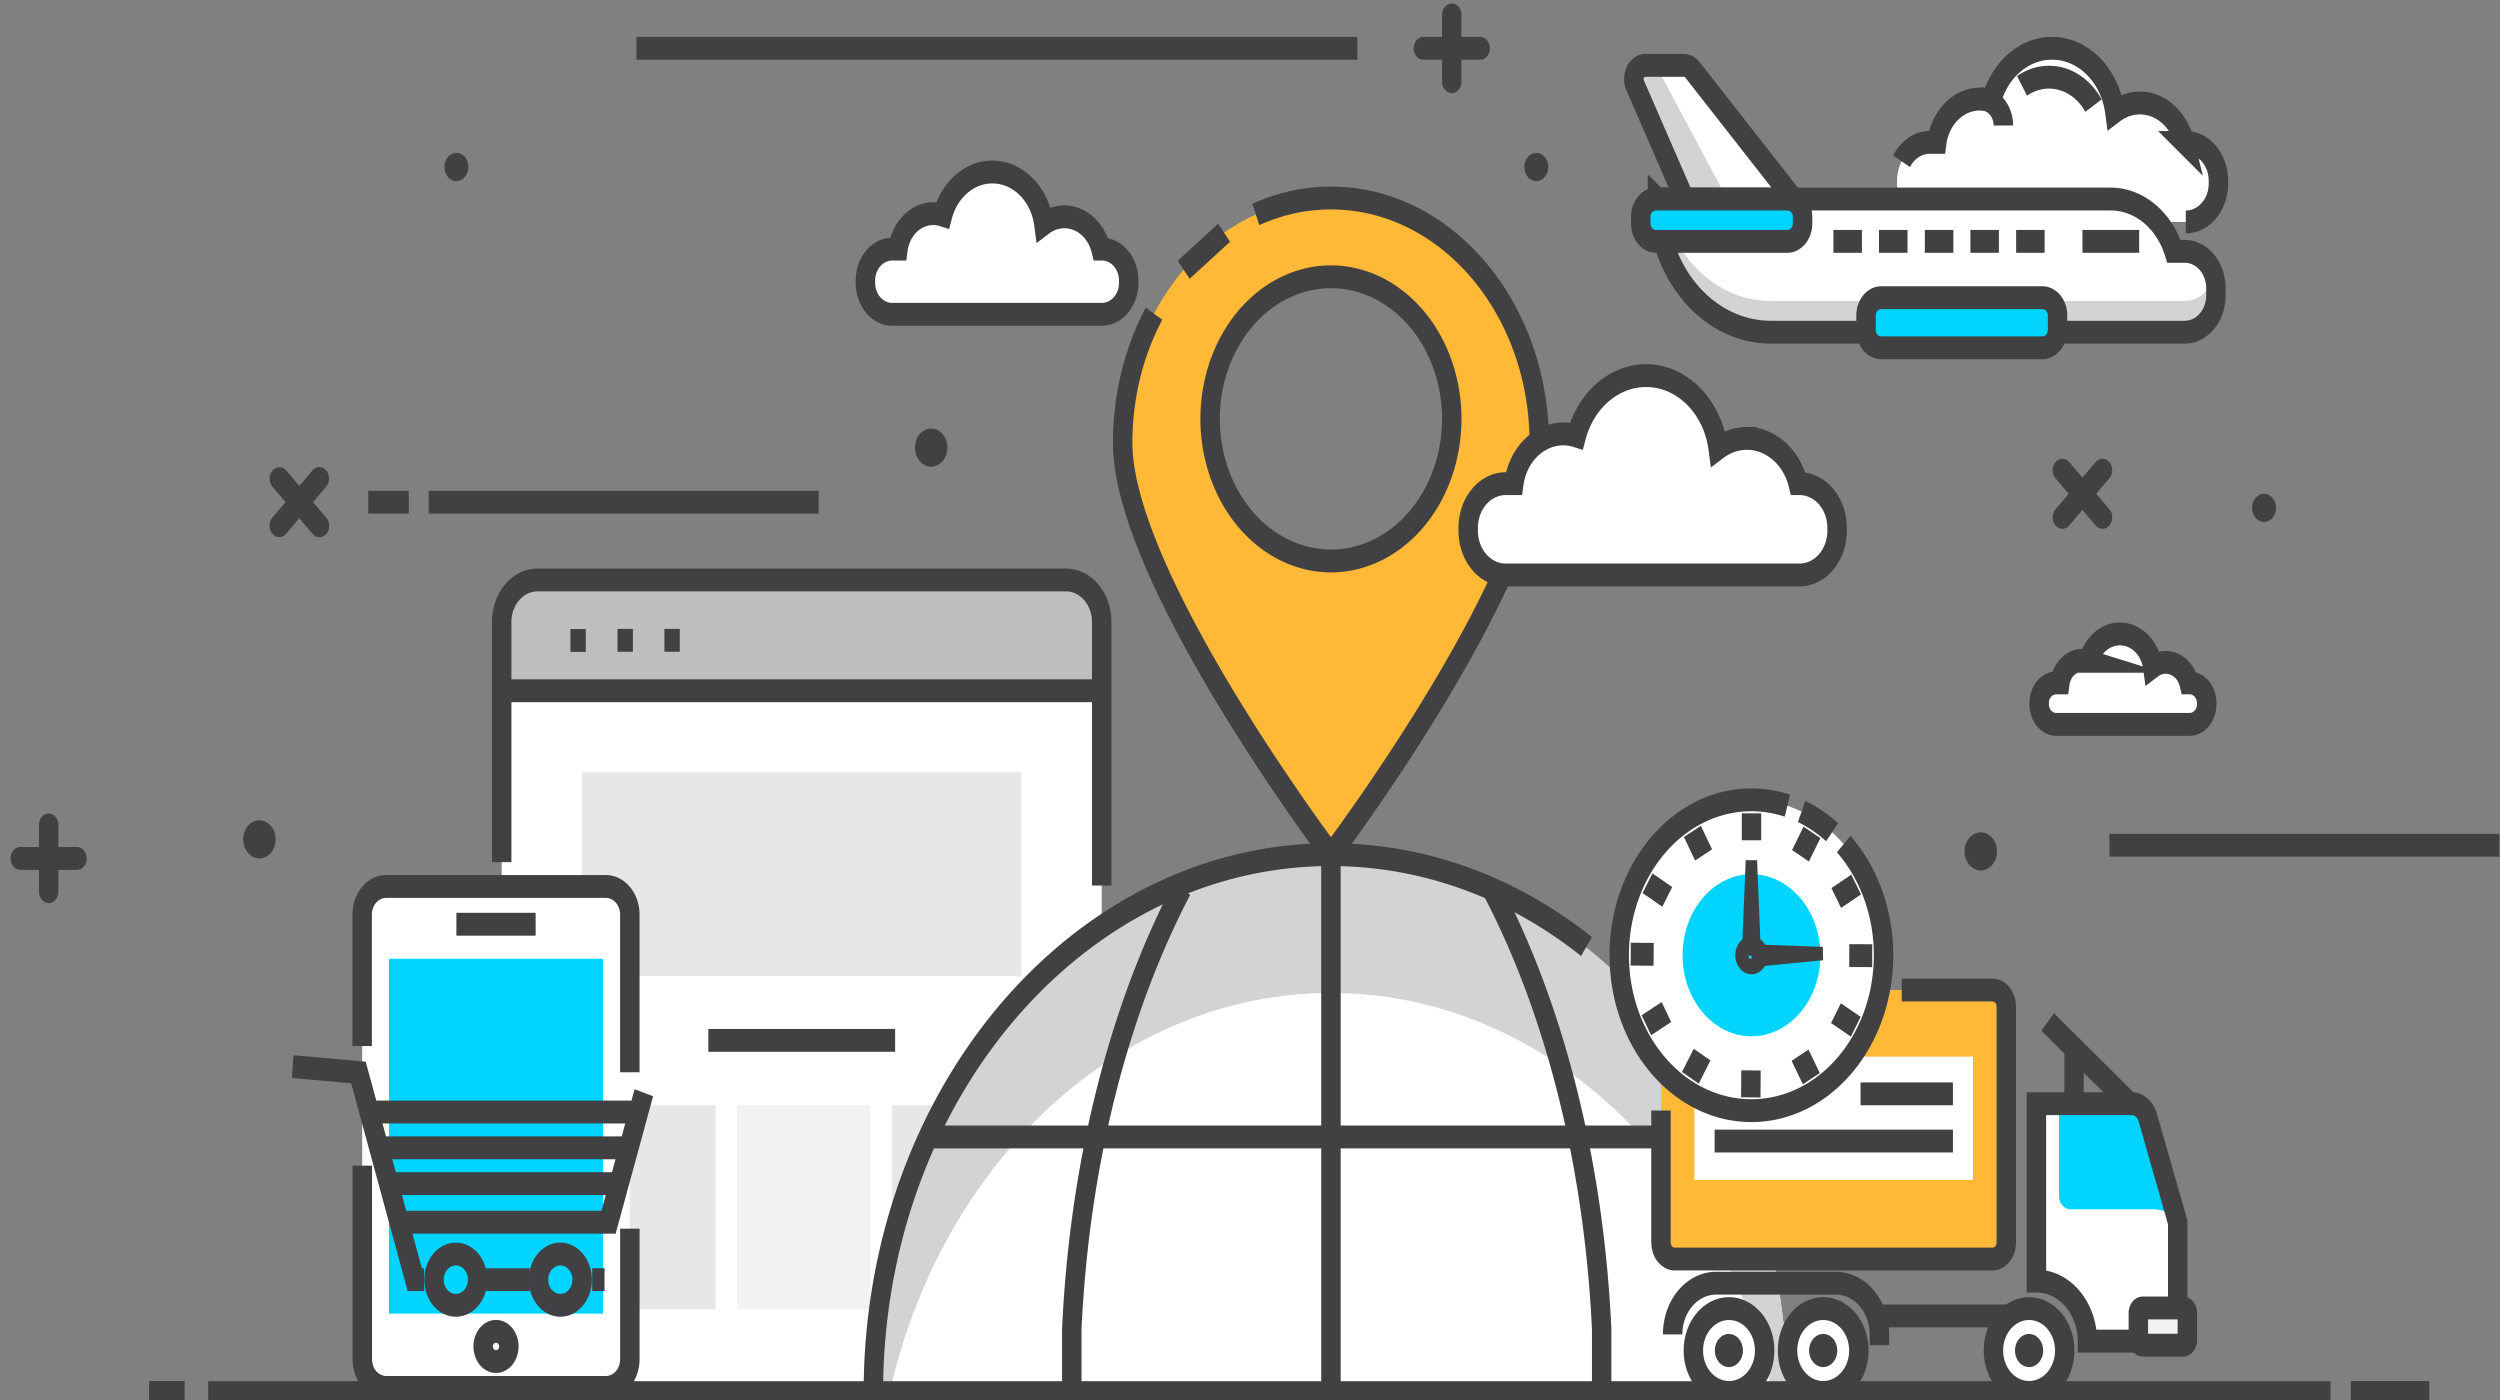 <svg xmlns="http://www.w3.org/2000/svg" xmlns:xlink="http://www.w3.org/1999/xlink" width="500" height="280"><rect width="100%" height="100%" fill="#808080" stroke="none"/><style><![CDATA[.I{stroke-miterlimit:10}.J{stroke-width:1.5}.K{stroke:#414042}.L{fill:none}.M{fill:#fff}.N{fill:#414042}.O{fill:#00d4ff}.P{fill:#d1d3d4}]]></style><g transform="matrix(2.591 0 0 -3.047 -698.234 582.36)"><path d="M354.526 99.726v50.58a2.76 2.76 0 0 1-2.76 2.76H310.97a2.76 2.76 0 0 1-2.76-2.761v-50.58z" class="M"/><path d="M308.21 145.912v4.834a2.32 2.32 0 0 0 2.321 2.321h41.675a2.32 2.32 0 0 0 2.321-2.321v-4.834z" fill="#bcbec0"/><path d="M308.2 145.786h45.847m-40.53 3.3h1.184m2.45.01h1.184m2.436 0h1.184" class="I J K L"/><path d="M348.32 127.068h-33.907v13.374h33.907zm-23.594-21.866h-10.3v13.374h10.3z" fill="#e6e7e8"/><path d="M336.68 105.202h-10.3v13.374h10.3z" fill="#f1f2f2"/><path d="M348.636 105.202h-10.31v13.374h10.31z" fill="#e6e7e8"/><g class="I J K L"><path d="M324.162 122.837h14.417M354.526 133v17.298a2.76 2.76 0 0 1-2.76 2.76H310.97a2.76 2.76 0 0 1-2.76-2.761v-15.76"/><g stroke-linecap="round"><path d="M379.357 187.955h4.377"/><path d="M381.545 185.767v4.377M271.052 134.78h4.377"/><path d="M273.24 132.6v4.377m17.8 19.645l3.095 3.095"/><path d="M294.144 156.612l-3.095 3.095m137.633-2.54l3.095 3.095"/><path d="M431.777 157.167l-3.095 3.095"/></g><path d="M302.574 158.16h30.1m99.64-22.514h30.1M301.038 158.16h-3.125m20.7 29.795h55.65"/></g><g class="N"><path d="M423.63 135.242a1.25 1.25 0 1 0-2.502 0 1.25 1.25 0 1 0 2.502 0m-81.015 26.504a1.25 1.25 0 1 0-2.502 0 1.25 1.25 0 1 0 2.502 0M290.76 136.03a1.25 1.25 0 1 0-2.502 0 1.25 1.25 0 1 0 2.502 0"/><use xlink:href="#B"/><use xlink:href="#B" x="-56.172" y="22.375"/><use xlink:href="#B" x="-139.532" y="22.375"/></g><path d="M407.442 99.726h-70.447c0 19.453 15.77 35.223 35.224 35.223s35.223-15.77 35.223-35.223" class="M"/><path d="M372.22 125.95c16.342 0 30.08-11.13 34.058-26.223h1.165c0 19.453-15.77 35.223-35.223 35.223s-35.223-15.77-35.223-35.223h1.164c3.978 15.092 17.717 26.223 34.06 26.223" class="P"/><g class="I J K L"><path d="M394.4 127.192a35.52 35.52 0 0 0 3.366-3.1l1.934-2.202m-62.8-22.164c0 19.495 15.806 35.303 35.308 35.303 7.313 0 14.106-2.223 19.74-6.03m-7.325 3.78c4.77-7.725 7.88-17.776 8.495-28.897v-4.158m-32.4 33.055c-4.772-7.73-7.9-17.8-8.503-28.92v-4.136"/><path d="M372.22 135.028V99.725"/><path d="M341.364 116.498h61.956"/></g><path d="M372.22 154.305a9.33 9.33 0 0 0-9.326 9.326 9.33 9.33 0 0 0 9.326 9.326 9.33 9.33 0 0 0 9.326-9.326 9.33 9.33 0 0 0-9.326-9.326m0 23.82c-8.88 0-16.08-7.2-16.08-16.08s16.08-27.018 16.08-27.018 16.08 18.138 16.08 27.018-7.2 16.08-16.08 16.08" fill="#ffb936"/><path d="M372.22 154.305a9.33 9.33 0 0 0-9.326 9.326 9.33 9.33 0 0 0 9.326 9.326 9.33 9.33 0 0 0 9.326-9.326 9.33 9.33 0 0 0-9.326-9.326zm-8.248 21.545l-3.12-2.433m-2.288-2.88c-1.535-2.464-2.422-5.374-2.422-8.49 0-8.88 16.08-27.018 16.08-27.018s16.08 18.138 16.08 27.018-7.2 16.08-16.08 16.08c-2.045 0-4.002-.382-5.8-1.078" class="I J K L"/><g class="M"><path d="M408.4 159.38h-.113a4.12 4.12 0 0 1-3.954 2.97 4.09 4.09 0 0 1-2.221-.653c-.417 2.702-2.746 4.774-5.565 4.774a5.64 5.64 0 0 1-5.384-3.964c-.322.087-.658.137-1.006.137a3.87 3.87 0 0 1-3.82-3.264h-.63a2.9 2.9 0 0 1-2.891-2.891v-.213a2.9 2.9 0 0 1 2.891-2.891H408.4a2.9 2.9 0 0 1 2.891 2.891v.213a2.9 2.9 0 0 1-2.891 2.891"/><use xlink:href="#C"/></g><g class="I K L"><path d="M408.4 159.38h-.113a4.12 4.12 0 0 1-3.954 2.97 4.09 4.09 0 0 1-2.221-.653c-.417 2.702-2.746 4.774-5.565 4.774a5.64 5.64 0 0 1-5.384-3.964c-.322.087-.658.137-1.006.137a3.87 3.87 0 0 1-3.82-3.264h-.63a2.9 2.9 0 0 1-2.891-2.891v-.213a2.9 2.9 0 0 1 2.891-2.891H408.4a2.9 2.9 0 0 1 2.891 2.891v.213a2.9 2.9 0 0 1-2.891 2.891z"/><use xlink:href="#C" class="J"/></g><path d="M354.548 174.773h-.08a2.94 2.94 0 0 1-2.822 2.12c-.585 0-1.128-.172-1.585-.466-.298 1.93-1.96 3.407-3.972 3.407-1.807 0-3.335-1.2-3.844-2.83a2.74 2.74 0 0 1-.718.098 2.76 2.76 0 0 1-2.726-2.33h-.45a2.07 2.07 0 0 1-2.064-2.064v-.15a2.07 2.07 0 0 1 2.064-2.064h16.198a2.07 2.07 0 0 1 2.063 2.064v.15a2.07 2.07 0 0 1-2.063 2.064" class="M"/><path d="M341.244 170.494h-2.893a2.07 2.07 0 0 0-2.064 2.063v.152a2.07 2.07 0 0 0 2.064 2.064h.45a2.76 2.76 0 0 0 2.726 2.33 2.74 2.74 0 0 0 .718-.098c.51 1.64 2.037 2.83 3.844 2.83a4.02 4.02 0 0 0 3.971-3.408c.458.295 1 .467 1.586.467a2.94 2.94 0 0 0 2.822-2.12h.08a2.07 2.07 0 0 0 2.063-2.064v-.152a2.07 2.07 0 0 0-2.063-2.063h-3.126z" class="I J K L"/><path d="M438.507 146.3h-.05a1.87 1.87 0 0 1-1.796 1.349c-.372 0-.717-.1-1.008-.297a2.56 2.56 0 0 1-4.972.368 1.77 1.77 0 0 1-.457.062c-.877 0-1.602-.642-1.735-1.482h-.286a1.32 1.32 0 0 1-1.313-1.313v-.096a1.32 1.32 0 0 1 1.313-1.313h10.305a1.32 1.32 0 0 1 1.313 1.313v.096a1.32 1.32 0 0 1-1.313 1.313" class="M"/><path d="M430.042 143.578h-1.84a1.32 1.32 0 0 0-1.313 1.313v.096a1.32 1.32 0 0 0 1.313 1.313h.287c.132.84.857 1.482 1.734 1.482.16 0 .31-.023.457-.062a2.56 2.56 0 0 0 4.972-.368 1.86 1.86 0 0 0 1.008.297 1.87 1.87 0 0 0 1.796-1.349h.05a1.32 1.32 0 0 0 1.313-1.313v-.096a1.32 1.32 0 0 0-1.313-1.313h-1.99z" class="I J K L"/><use xlink:href="#D" class="M"/><path d="M397.435 186.835h-.94a.9.9 0 0 1-.799-1.306l4.015-7.85h3.34l-5.515 8.78c-.063.123-.1.25-.1.375" class="P"/><use xlink:href="#D" class="I J K L"/><path d="M438.207 181.778h-.1c-.433 1.494-1.8 2.587-3.444 2.587a3.57 3.57 0 0 1-1.935-.569c-.363 2.354-2.39 4.16-4.847 4.16-2.204 0-4.07-1.453-4.69-3.453a3.37 3.37 0 0 1-4.203-2.724h-.55c-1.385 0-2.518-1.133-2.518-2.52v-.185c0-1.385 1.133-2.518 2.518-2.518h19.77c1.385 0 2.518 1.133 2.518 2.518v.185c0 1.386-1.133 2.52-2.518 2.52" class="M"/><g class="I J K L"><path d="M438.207 176.556c1.385 0 2.518 1.133 2.518 2.518v.186c0 1.385-1.133 2.518-2.518 2.518h-.1a3.59 3.59 0 0 1-3.444 2.588 3.57 3.57 0 0 1-1.935-.57c-.363 2.354-2.39 4.16-4.847 4.16-2.204 0-4.07-1.452-4.69-3.452-.28.075-.572.118-.876.118a3.37 3.37 0 0 1-3.327-2.843h-.55c-.918 0-1.727-.5-2.166-1.24"/><path d="M431.08 184.194a4.08 4.08 0 0 1-3.43 1.865 4.07 4.07 0 0 1-2.085-.57m-3.187-.853a1.75 1.75 0 0 0 1.748-1.748"/></g><path d="M438.12 174.628h-.826c-.736 2-2.64 3.432-4.894 3.432h-34.976a8.74 8.74 0 0 1 8.739-8.739h31.957a2.41 2.41 0 0 1 2.41 2.41v.487a2.41 2.41 0 0 1-2.41 2.41" class="M"/><path d="M438.12 171.37h-31.957c-4.12 0-7.565 2.854-8.488 6.69h-.25a8.74 8.74 0 0 1 8.739-8.739h31.957a2.41 2.41 0 0 1 2.41 2.409v.488c0 .275-.056.534-.14.78-.325-.945-1.213-1.63-2.27-1.63" class="P"/><path d="M438.12 174.628h-.826c-.736 2-2.64 3.432-4.894 3.432h-34.976a8.74 8.74 0 0 1 8.739-8.739h31.957a2.41 2.41 0 0 1 2.41 2.41v.487a2.41 2.41 0 0 1-2.41 2.41z" class="I J K L"/><path d="M407.452 175.282h-10.144c-.647 0-1.172.525-1.172 1.172v.434a1.17 1.17 0 0 0 1.172 1.172h10.144a1.17 1.17 0 0 0 1.172-1.172v-.434c0-.647-.525-1.172-1.172-1.172m19.684-6.985h-12.44a1.17 1.17 0 0 0-1.171 1.172v.945a1.17 1.17 0 0 0 1.171 1.172h12.44c.647 0 1.172-.525 1.172-1.172v-.945c0-.647-.525-1.172-1.172-1.172" class="O"/><path d="M407.452 175.282h-10.144c-.647 0-1.172.525-1.172 1.172v.434a1.17 1.17 0 0 0 1.172 1.172h10.144a1.17 1.17 0 0 0 1.172-1.172v-.434c0-.647-.525-1.172-1.172-1.172zm19.684-6.985h-12.44a1.17 1.17 0 0 0-1.171 1.172v.945a1.17 1.17 0 0 0 1.171 1.172h12.44c.647 0 1.172-.525 1.172-1.172v-.945c0-.647-.525-1.172-1.172-1.172zm3.094 6.985h4.378m-9.498 0h2.2m-5.73 0h2.2m-5.717 0h2.2m-5.738 0h2.2m-5.718 0h2.2" class="I J K L"/><use xlink:href="#E" class="M"/><path d="M429.307 111.75h6.41c.246 0 .635-.06.87-.132l1.044-.326-2.382 6.547s-.25 1.176-2.26.842h-4.568v-6.042a.89.89 0 0 1 .888-.889" class="O"/><use xlink:href="#F" class="M"/><use xlink:href="#G" class="I J K L"/><use xlink:href="#H" class="N"/><use xlink:href="#F" x="15.893" class="M"/><use xlink:href="#G" x="15.893" class="I J K L"/><use xlink:href="#H" x="15.893" class="N"/><path d="M405.7 102.48c0-1.52-1.233-2.753-2.752-2.753s-2.754 1.232-2.754 2.753 1.232 2.753 2.754 2.753S405.7 104 405.7 102.48" class="M"/><path d="M405.7 102.48c0-1.52-1.233-2.753-2.752-2.753s-2.754 1.232-2.754 2.753 1.232 2.753 2.754 2.753S405.7 104 405.7 102.48z" class="I J K L"/><path d="M404.024 102.48c0-.6-.486-1.087-1.086-1.087s-1.087.486-1.087 1.087.486 1.087 1.087 1.087 1.086-.487 1.086-1.087" class="N"/><g class="I J K L"><path d="M424.31 104.75h-9.803"/><path d="M398.595 103.538c0 1.855 1.505 3.36 3.36 3.36h9.243a3.36 3.36 0 0 0 3.36-3.361v-.706"/></g><path d="M423.28 108.484h-24.51c-.592 0-1.073.48-1.073 1.073v15.51c0 .592.48 1.073 1.073 1.073h24.51c.593 0 1.073-.48 1.073-1.073v-15.51c0-.593-.48-1.073-1.073-1.073" fill="#ffb936"/><path d="M416.28 126.14h6.998c.593 0 1.073-.48 1.073-1.073v-15.51c0-.592-.48-1.073-1.073-1.073h-24.51c-.592 0-1.073.48-1.073 1.073v8.676" class="I J K L"/><path d="M421.775 113.673h-21.5v8.097h21.5z" class="M"/><g class="I J K L"><path d="M433.765 118.79l-6.218 5.254"/><path d="M429.582 122.176v-2.848"/><use xlink:href="#E"/></g><use xlink:href="#I" fill="#9ecfef"/><use xlink:href="#I" fill="#f1f2f2"/><g class="I J K L"><use xlink:href="#I"/><path d="M413.1 119.328h7.13m-18.394-3.098h18.396"/></g><path d="M414.875 128.424c0-5.628-4.563-10.19-10.19-10.19s-10.19 4.563-10.19 10.19 4.563 10.19 10.19 10.19 10.19-4.563 10.19-10.19" class="M"/><path d="M411.8 135.72a10.16 10.16 0 0 0 3.075-7.295c0-5.628-4.563-10.2-10.2-10.2s-10.2 4.563-10.2 10.2 4.562 10.2 10.2 10.2c.963 0 1.895-.134 2.778-.383m1.1-.382c.847-.35 1.636-.808 2.35-1.36" class="I J K L"/><path d="M410.004 128.424a5.32 5.32 0 0 0-5.32-5.32c-2.938 0-5.32 2.382-5.32 5.32s2.383 5.32 5.32 5.32a5.32 5.32 0 0 0 5.32-5.32" class="O"/><path d="M405.184 128.424a.5.5 0 1 0-1 0 .5.5 0 1 0 1 0zm-.5 9.316v-1.77m4.666.517l-.887-1.533m4.297-1.888l-1.535-.882m2.775-3.788l-1.77.006m.502-4.67l-1.53.892m-1.898-4.3l-.875 1.54m-3.802-2.768l.016 1.77m-4.677-.486l.903 1.524m-4.3 1.928l1.546.865m-2.755 3.803l1.77-.016m-.475 4.67l1.525-.9m1.938 4.3l.868-1.544" class="I J K L"/><g class="N"><path d="M403.934 128.396l.3 6.267h.88l.3-6.267z"/><path d="M404.665 129.145l5.524-.167.023-.88-5.508-.45z"/></g><path d="M316.115 100.058h-16.687c-1.098 0-1.987.9-1.987 1.987v28.907c0 1.098.89 1.987 1.987 1.987h16.687c1.097 0 1.987-.89 1.987-1.987v-28.907a1.99 1.99 0 0 0-1.987-1.987" class="M"/><g class="I J K L"><path d="M297.44 122.464v8.627a1.85 1.85 0 0 0 1.848 1.848h16.965a1.85 1.85 0 0 0 1.848-1.848v-10.345m.001-10.266v-8.574a1.85 1.85 0 0 0-1.848-1.848H299.3a1.85 1.85 0 0 0-1.848 1.848v12.706"/><path d="M304.714 130.462h6.116m-2.067-27.715a.99.99 0 1 0-1.983 0 .99.99 0 1 0 1.983 0z"/></g><path d="M316.036 104.902h-16.53v23.292h16.53z" class="O"/><g class="I J K L"><path d="M315.2 107.13h.95m-9.137 0h3.356"/><path d="M292.08 121.114l5.072-.384 4.347-13.6h.723m-4.13 11.003h20.906"/><path d="M298.83 115.784h19m-18.462-2.35h17.925"/><use xlink:href="#J"/><use xlink:href="#J" x="8.066"/><path d="M319.183 119.4l-2.724-8.5h-16.105m-14.8-11.184h163.822m-168.383.01h2.74m167.207 0H457"/></g></g><defs ><path id="B" d="M445.172 157.79c0-.51-.415-.926-.926-.926s-.926.415-.926.926.415.926.926.926.926-.415.926-.926"/><path id="C" d="M389.76 153.385h-4.054a2.9 2.9 0 0 0-2.891 2.891v.213a2.9 2.9 0 0 0 2.891 2.891h.63a3.87 3.87 0 0 0 3.82 3.264 3.84 3.84 0 0 0 1.006-.137 5.64 5.64 0 0 0 5.384 3.964c2.82 0 5.148-2.072 5.565-4.775.64.413 1.402.654 2.22.654a4.12 4.12 0 0 0 3.954-2.97h.113a2.9 2.9 0 0 0 2.891-2.891v-.213a2.9 2.9 0 0 0-2.891-2.891h-4.38z"/><path id="D" d="M408.282 177.68h-8.57l-4.015 7.85a.9.9 0 0 0 .799 1.306h2.963a.9.9 0 0 0 .661-.289z"/><path id="E" d="M435.246 117.84a1.32 1.32 0 0 1-1.172.841h-7.398v-11.647c2.173 0 3.935-1.762 3.935-3.937h6.972v7.792z"/><path id="F" d="M412.97 102.48c0-1.52-1.233-2.753-2.752-2.753s-2.754 1.233-2.754 2.753 1.232 2.753 2.754 2.753 2.752-1.233 2.752-2.753"/><path id="G" d="M412.97 102.48c0-1.52-1.233-2.753-2.752-2.753s-2.754 1.233-2.754 2.753 1.232 2.753 2.754 2.753 2.752-1.233 2.752-2.753z"/><path id="H" d="M411.304 102.48c0-.6-.486-1.087-1.086-1.087s-1.087.486-1.087 1.087a1.09 1.09 0 0 0 1.087 1.087c.6 0 1.086-.487 1.086-1.087"/><path id="I" d="M438.325 103.16a.33.33 0 0 0-.329-.33h-3.12c-.182 0-.332.148-.332.33v1.782c0 .182.15.33.332.33h3.12a.33.33 0 0 0 .329-.33z"/><path id="J" d="M306.354 107.13c0-.93-.754-1.684-1.684-1.684s-1.684.754-1.684 1.684.754 1.684 1.684 1.684 1.684-.754 1.684-1.684z"/></defs></svg>